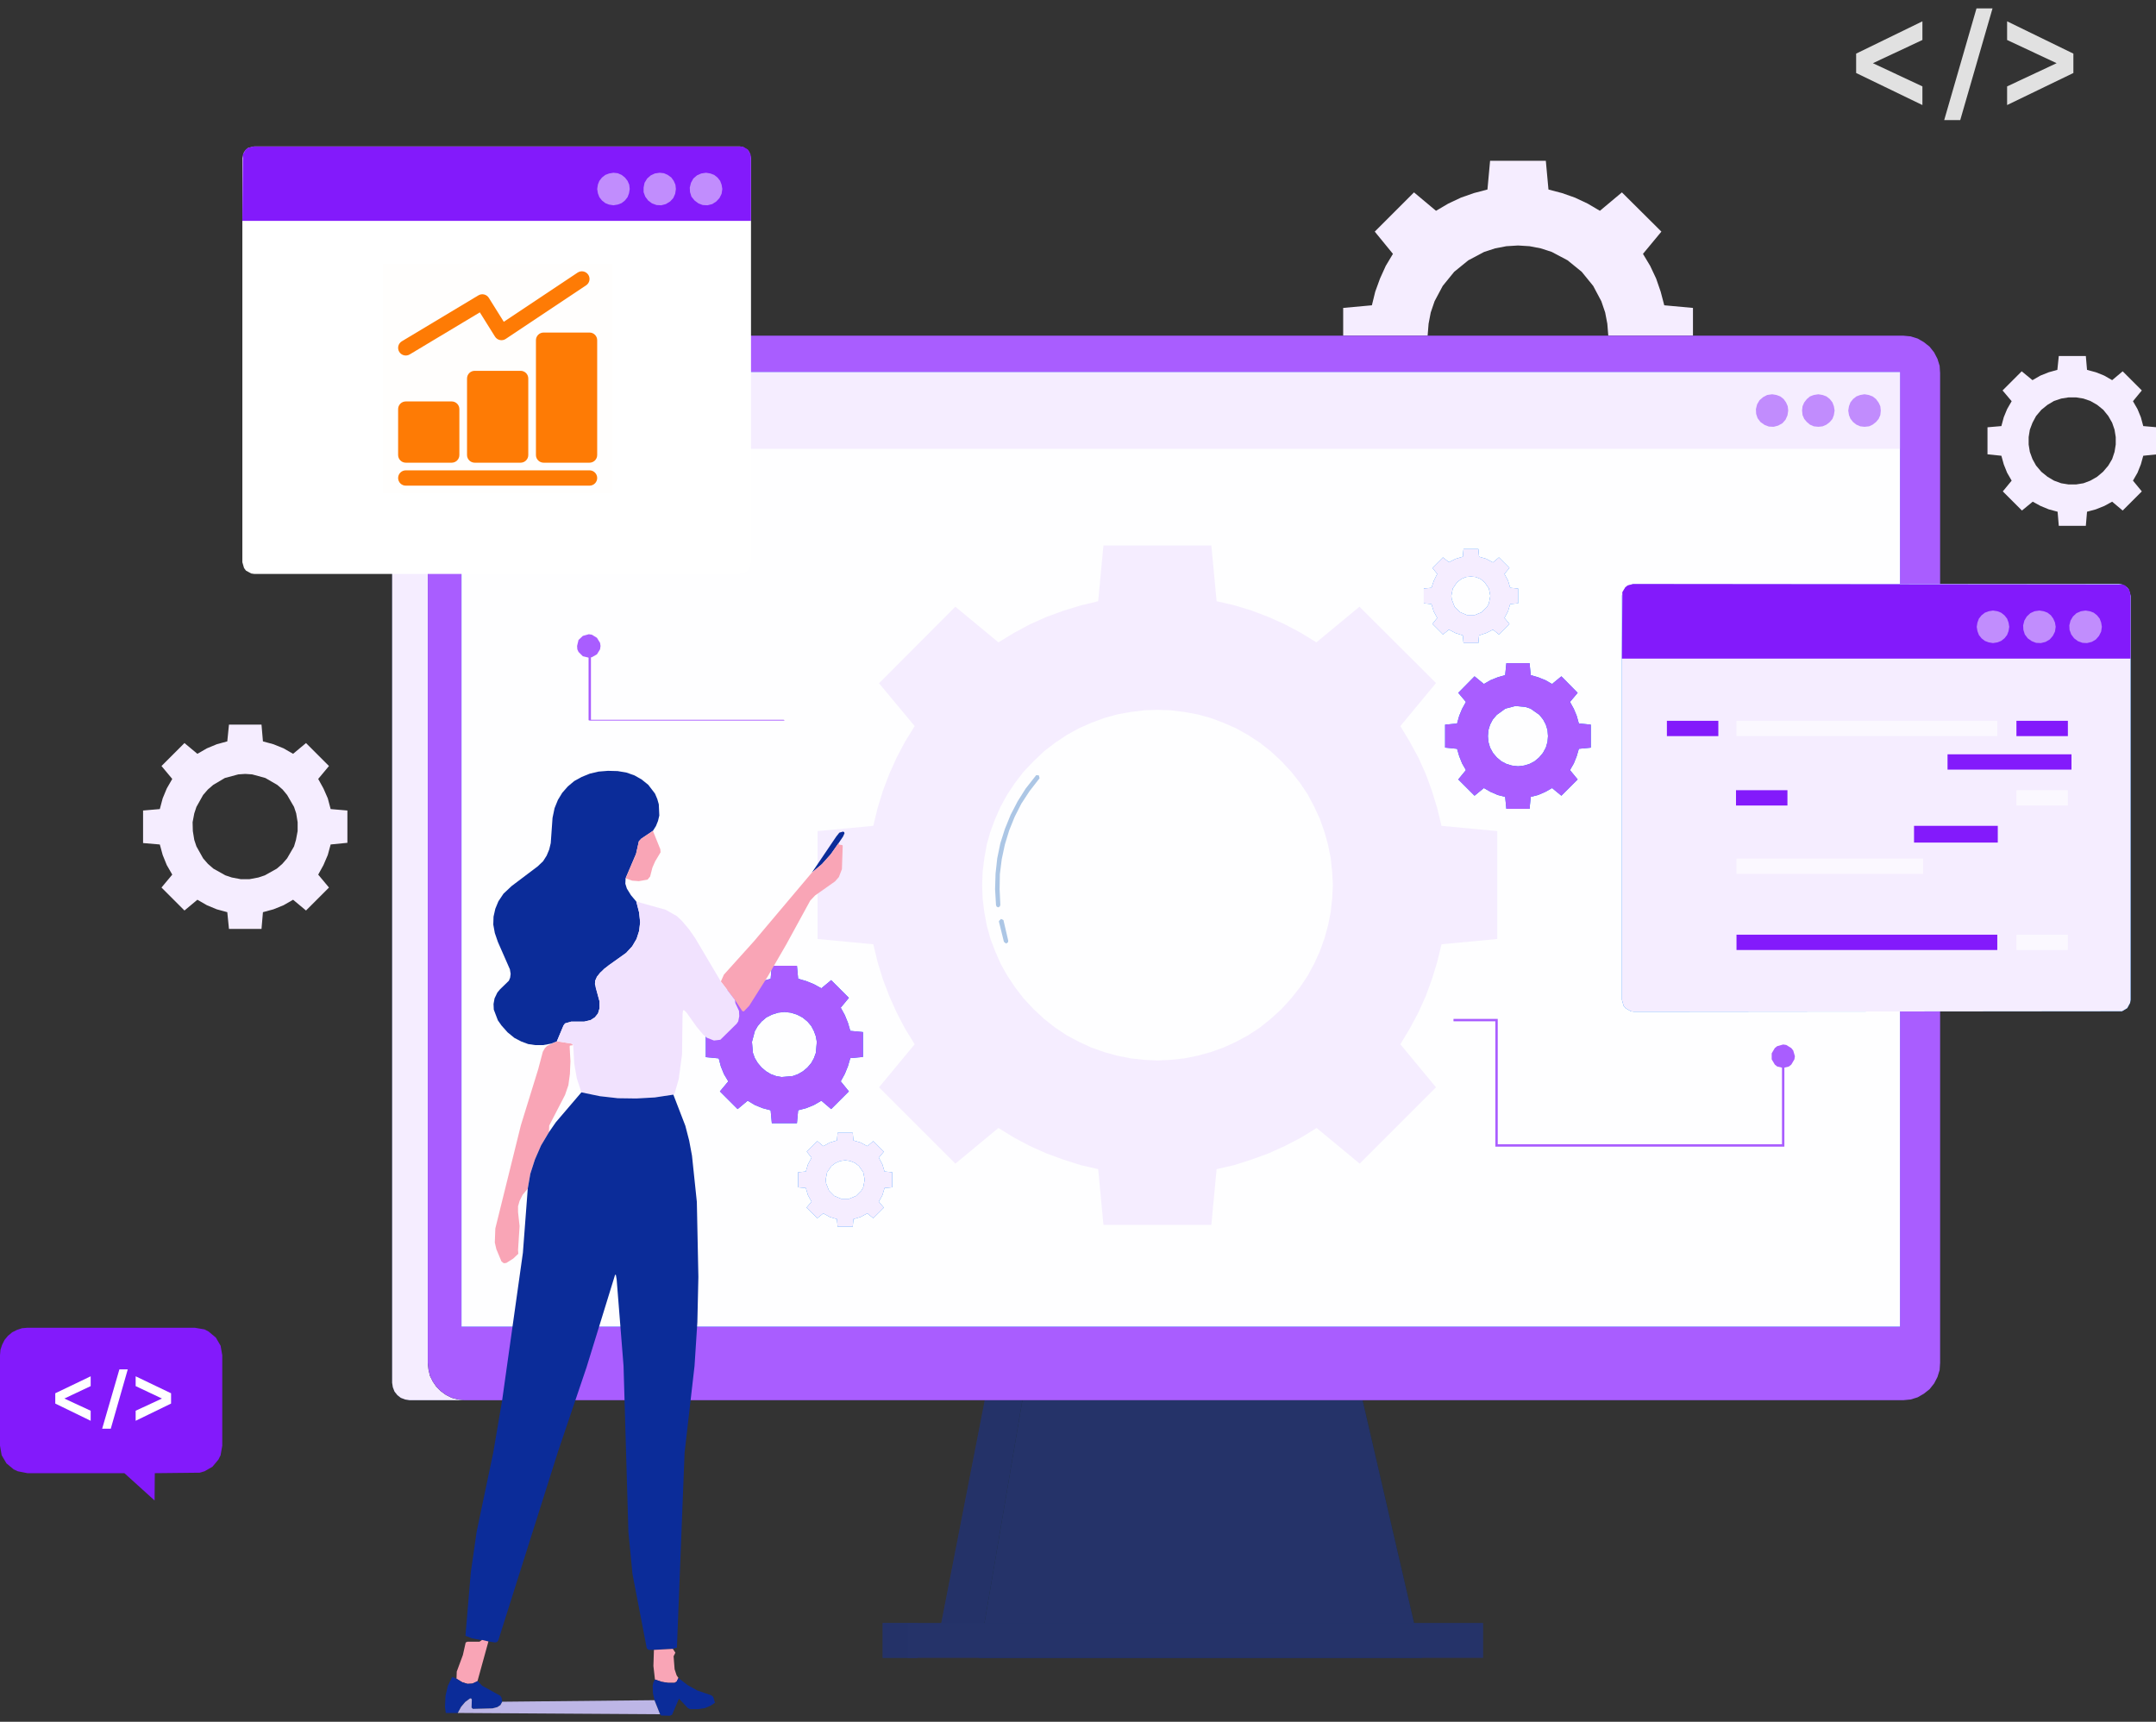 <svg width="770" height="615" viewBox="0 0 770 615" fill="none" xmlns="http://www.w3.org/2000/svg">
<rect x="0" y="0" width="770" height="615" fill="#333333" stroke="none"/>
<g id="Group 427320071">
<g id="Group 427320070">
<g id="Group 427320055">
<path id="Vector" d="M497.48 90.677L494.917 94.949L492.866 99.478L491.157 104.178L489.961 109.048L479.707 109.988V129.812L489.961 130.838L491.157 135.623L492.866 140.322L494.917 144.851L497.48 149.123L490.986 157.07L505 171.084L512.946 164.504L517.219 167.068L521.748 169.204L526.447 170.827L531.318 172.109L532.258 182.363H552.082L553.022 172.109L557.892 170.827L562.592 169.204L567.121 167.068L571.393 164.504L579.34 171.084L593.353 157.07L586.774 149.123L589.337 144.851L591.473 140.322L593.097 135.623L594.379 130.838L604.632 129.812V109.988L594.379 109.048L593.097 104.178L591.473 99.478L589.337 94.949L586.774 90.677L593.353 82.73L579.254 68.717L571.393 75.296L567.035 72.733L562.506 70.597L557.892 68.973L553.022 67.691L552.082 57.438H532.172L531.232 67.691L526.362 68.973L521.748 70.597L517.219 72.733L512.861 75.296L505 68.717L490.986 82.73L497.48 90.677ZM564.899 97.085L569 102.127L571.906 107.596L573.273 111.612L574.042 115.628L574.384 119.815L573.786 126.052L571.906 132.205L568.83 137.93L564.899 142.715L561.737 145.535L558.319 147.756L554.56 149.636L548.578 151.516L542.17 152.114L535.676 151.516L529.694 149.636L525.935 147.756L522.517 145.535L519.355 142.715L515.424 137.93L512.348 132.205L510.468 126.052L509.87 119.815L510.212 115.628L510.981 111.612L512.348 107.596L515.254 102.127L519.355 97.085L524.396 92.984L530.036 89.993L533.967 88.712L537.983 87.942L542.17 87.686L546.271 87.942L550.287 88.712L554.218 89.993L559.857 92.984L564.899 97.085Z" fill="#F5EDFF"/>
<path id="Vector_2" d="M686.575 14.282L668.888 22.571L686.575 30.859V37.524L662.906 26.074V19.153L686.575 7.617V14.282Z" fill="#E1E1E1"/>
<path id="Vector_3" d="M740.493 19.153V26.074L716.824 37.524V30.859L734.512 22.571L716.824 14.282V7.617L740.493 19.153Z" fill="#E1E1E1"/>
<path id="Vector_4" d="M705.891 3L694.355 42.904H700.081L711.616 3H705.891Z" fill="#E1E1E1"/>
<path id="Vector_5" d="M61.522 278.225L59.557 281.643L58.104 285.146L57.079 288.991L51.098 289.504V301.125L57.079 301.638L58.104 305.397L59.557 308.986L61.522 312.404L57.677 317.018L65.88 325.221L70.494 321.376L73.912 323.342L77.416 324.794L81.175 325.82L81.774 331.801H93.394L93.907 325.82L97.667 324.794L101.256 323.342L104.674 321.376L109.288 325.221L117.491 317.018L113.646 312.404L115.526 308.986L117.064 305.397L118.089 301.638L124.07 301.04V289.504L118.089 288.991L117.064 285.146L115.526 281.643L113.646 278.225L117.491 273.611L109.288 265.408L104.674 269.253L101.256 267.287L97.667 265.835L93.907 264.81L93.394 258.828H81.774L81.175 264.81L77.416 265.835L73.912 267.287L70.494 269.253L65.88 265.408L57.677 273.611L61.522 278.225ZM100.914 281.985L102.538 283.95L105.016 288.222L105.785 290.529L106.297 293.691V296.853L105.699 300.014L105.016 302.321L102.538 306.594L100.829 308.559L98.863 310.268L94.591 312.661L92.284 313.43L89.122 314.028H85.961L82.799 313.43L80.492 312.661L76.219 310.268L74.254 308.559L72.545 306.594L70.153 302.321L69.384 300.014L68.871 296.853L68.785 293.691L69.384 290.529L70.153 288.222L72.545 283.95L74.254 281.985L76.134 280.361L80.321 277.883L85.106 276.601L87.584 276.43L90.062 276.601L94.762 277.883L99.034 280.361L100.914 281.985Z" fill="#F5EDFF"/>
<path id="Vector_6" d="M718.451 143.306L716.827 146.126L715.631 149.031L714.776 152.193L709.82 152.62V162.275L714.776 162.788L715.631 165.864L716.827 168.855L718.451 171.675L715.289 175.52L722.125 182.356L725.97 179.194L728.79 180.732L731.695 181.929L734.857 182.783L735.284 187.825H744.94L745.367 182.783L748.528 181.929L751.519 180.732L754.339 179.194L758.099 182.356L764.934 175.52L761.773 171.675L763.396 168.855L764.593 165.864L765.447 162.788L770.403 162.275V152.62L765.447 152.193L764.593 149.031L763.396 146.126L761.773 143.306L764.934 139.461L758.099 132.625L754.339 135.787L751.519 134.163L748.528 132.967L745.367 132.112L744.94 127.156H735.284L734.771 132.112L731.695 132.967L728.704 134.163L725.885 135.787L722.039 132.625L715.204 139.461L718.451 143.306ZM751.177 146.382L752.972 148.604L754.339 150.996L755.193 153.474L755.621 156.123V158.772L755.193 161.421L754.339 163.984L752.972 166.292L751.092 168.513L748.956 170.308L746.563 171.675L744.085 172.615L741.436 173.042H738.787L736.138 172.615L733.575 171.675L731.268 170.308L729.046 168.513L727.166 166.292L725.885 163.984L724.945 161.421L724.517 158.772V156.123L724.945 153.474L725.885 150.996L727.166 148.604L729.046 146.382L731.268 144.588L733.575 143.221L736.138 142.366L738.787 141.939H741.436L744.085 142.366L746.563 143.221L748.956 144.588L751.177 146.382Z" fill="#F5EDFF"/>
<g id="Group">
<path id="Vector_7" d="M147.823 119.891H193.623V500.135H146.285L144.661 499.879L143.123 499.281L141.927 498.341L140.901 497.059L140.303 495.521L140.047 493.898V127.666L140.303 125.616L141.158 123.736L142.354 122.198L143.892 120.916L145.772 120.147L147.823 119.891Z" fill="#253369"/>
</g>
<g id="Group_2">
<path id="Vector_8" d="M352.989 493.562L335.984 580.72H360.679L380.332 494.332L352.989 493.562Z" fill="#253369"/>
</g>
<g id="Group_3">
<path id="Vector_9" d="M315.219 579.695H327.694V592.171H315.219V579.695Z" fill="#253369"/>
</g>
<g id="Group_4">
<path id="Vector_10" d="M147.823 119.891H193.623V500.135H146.285L144.661 499.879L143.123 499.281L141.927 498.341L140.901 497.059L140.303 495.521L140.047 493.898V127.666L140.303 125.616L141.158 123.736L142.354 122.198L143.892 120.916L145.772 120.147L147.823 119.891Z" fill="#F5EDFF"/>
</g>
<g id="Group_5">
<path id="Vector_11" d="M352.989 493.562L335.984 580.72H360.679L380.332 494.332L352.989 493.562Z" fill="#253369" fill-opacity="0.5"/>
</g>
<g id="Group_6">
<path id="Vector_12" d="M315.219 579.695H327.694V592.171H315.219V579.695Z" fill="#253369" fill-opacity="0.5"/>
</g>
<path id="Vector_13" d="M507.905 592.166H349.484L371.957 460.148H477.4L507.905 592.166Z" fill="#1A2E35"/>
<path id="Vector_14" d="M507.905 592.166H349.484L371.957 460.148H477.4L507.905 592.166Z" fill="#253369"/>
<path id="Vector_15" d="M324.191 579.695H529.694V592.171H324.191V579.695Z" fill="#253369"/>
<path id="Vector_16" d="M165.94 119.891H679.741L682.39 120.147L684.868 120.916L687.089 122.198L689.14 123.821L690.763 125.872L691.96 128.179L692.729 130.657L692.9 133.221V486.805L692.729 489.369L691.96 491.847L690.763 494.154L689.14 496.205L687.089 497.828L684.868 499.11L682.39 499.879L679.741 500.135H165.94L163.548 499.879L161.326 499.281L159.275 498.255L157.395 496.888L155.857 495.35L154.576 493.47L153.55 491.42L153.038 489.198L152.781 486.805V133.221L153.038 130.657L153.721 128.179L154.917 125.872L156.626 123.821L158.592 122.198L160.899 120.916L163.291 120.147L165.94 119.891Z" fill="#1A2E35"/>
<path id="Vector_17" d="M165.94 119.891H679.741L682.39 120.147L684.868 120.916L687.089 122.198L689.14 123.821L690.763 125.872L691.96 128.179L692.729 130.657L692.9 133.221V486.805L692.729 489.369L691.96 491.847L690.763 494.154L689.14 496.205L687.089 497.828L684.868 499.11L682.39 499.879L679.741 500.135H165.94L163.548 499.879L161.326 499.281L159.275 498.255L157.395 496.888L155.857 495.35L154.576 493.47L153.55 491.42L153.038 489.198L152.781 486.805V133.221L153.038 130.657L153.721 128.179L154.917 125.872L156.626 123.821L158.592 122.198L160.899 120.916L163.291 120.147L165.94 119.891Z" fill="#A95DFF"/>
<path id="Vector_18" d="M164.832 132.969H678.547V473.822H164.832V132.969Z" fill="#007CFF"/>
<g id="Group_7">
<path id="Vector_19" d="M164.832 132.969H678.547V473.822H164.832V132.969Z" fill="#FEFEFF"/>
</g>
<path id="Vector_20" d="M164.832 132.969H678.547V160.312H164.832V132.969Z" fill="#F5EDFF"/>
<g id="Group_8">
<path id="Vector_21" d="M671.711 146.639L671.54 148.262L670.942 149.629L670.002 150.74L668.806 151.68L667.524 152.278L665.9 152.449L664.362 152.278L662.995 151.68L661.799 150.74L660.859 149.544L660.346 148.262L660.09 146.639L660.346 145.101L660.859 143.733L661.799 142.537L662.995 141.597L664.362 141.084L665.9 140.828L667.438 141.084L668.806 141.597L670.002 142.537L670.942 143.819L671.54 145.101L671.711 146.639Z" fill="#C18CFD"/>
</g>
<g id="Group_9">
<path id="Vector_22" d="M655.215 146.639L654.958 148.262L654.446 149.629L653.506 150.74L652.309 151.68L650.942 152.278L649.404 152.449L647.781 152.278L646.414 151.68L645.303 150.74L644.363 149.629L643.765 148.262L643.594 146.639L643.765 145.101L644.363 143.733L645.303 142.537L646.414 141.597L647.781 141.084L649.404 140.828L650.942 141.084L652.309 141.597L653.506 142.537L654.446 143.733L654.958 145.101L655.215 146.639Z" fill="#C18CFD"/>
</g>
<g id="Group_10">
<path id="Vector_23" d="M638.645 146.639L638.389 148.348L637.705 149.886L636.594 151.167L635.056 152.022L633.433 152.449L631.724 152.364L630.186 151.766L628.733 150.74L627.708 149.373L627.195 147.835L627.109 146.126L627.537 144.417L628.391 142.964L629.673 141.854L631.125 141.084L632.92 140.828L634.458 141.084L635.825 141.597L637.021 142.537L637.876 143.733L638.474 145.101L638.645 146.639Z" fill="#C18CFD"/>
</g>
<path id="Vector_24" d="M260.102 359.922L258.564 362.571L257.454 365.305L256.685 368.211L252.07 368.638V377.61L256.685 378.037L257.454 380.942L258.564 383.677L260.102 386.24L257.112 389.829L263.435 396.152L267.024 393.162L269.587 394.7L272.322 395.81L275.227 396.579L275.654 401.194H284.626L285.053 396.579L287.959 395.81L290.693 394.7L293.342 393.162L296.845 396.152L303.168 389.829L300.263 386.24L301.716 383.591L302.827 380.857L303.681 377.952L308.21 377.525V368.638L303.681 368.211L302.827 365.305L301.716 362.571L300.263 359.922L303.168 356.419L296.845 350.096L293.342 353.001L290.693 351.548L287.959 350.437L285.053 349.583L284.626 344.969H275.654L275.227 349.583L272.322 350.437L269.587 351.548L266.938 353.001L263.435 350.096L257.112 356.419L260.102 359.922ZM288.386 364.878L289.753 366.502L290.693 368.296L291.377 370.176L291.718 372.141L291.377 376.072L290.693 377.952L289.753 379.661L288.386 381.284L286.762 382.651L284.968 383.677L283.088 384.36L279.157 384.702L277.192 384.36L275.312 383.677L273.603 382.651L271.98 381.284L270.613 379.661L269.587 377.952L268.904 376.072L268.562 372.141L269.587 368.296L270.613 366.502L271.98 364.878L273.689 363.426L275.739 362.4L277.876 361.717L280.183 361.46L282.404 361.717L284.626 362.4L286.591 363.426L288.386 364.878Z" fill="#007CFF"/>
<g id="Group_11">
<path id="Vector_25" d="M260.102 359.922L258.564 362.571L257.454 365.305L256.685 368.211L252.07 368.638V377.61L256.685 378.037L257.454 380.942L258.564 383.677L260.102 386.24L257.112 389.829L263.435 396.152L267.024 393.162L269.587 394.7L272.322 395.81L275.227 396.579L275.654 401.194H284.626L285.053 396.579L287.959 395.81L290.693 394.7L293.342 393.162L296.845 396.152L303.168 389.829L300.263 386.24L301.716 383.591L302.827 380.857L303.681 377.952L308.21 377.525V368.638L303.681 368.211L302.827 365.305L301.716 362.571L300.263 359.922L303.168 356.419L296.845 350.096L293.342 353.001L290.693 351.548L287.959 350.437L285.053 349.583L284.626 344.969H275.654L275.227 349.583L272.322 350.437L269.587 351.548L266.938 353.001L263.435 350.096L257.112 356.419L260.102 359.922ZM288.386 364.878L289.753 366.502L290.693 368.296L291.377 370.176L291.718 372.141L291.377 376.072L290.693 377.952L289.753 379.661L288.386 381.284L286.762 382.651L284.968 383.677L283.088 384.36L279.157 384.702L277.192 384.36L275.312 383.677L273.603 382.651L271.98 381.284L270.613 379.661L269.587 377.952L268.904 376.072L268.562 372.141L269.587 368.296L270.613 366.502L271.98 364.878L273.689 363.426L275.739 362.4L277.876 361.717L280.183 361.46L282.404 361.717L284.626 362.4L286.591 363.426L288.386 364.878Z" fill="#A95DFF"/>
</g>
<path id="Vector_26" d="M523.543 250.718L522.176 253.196L521.151 255.674L520.382 258.408L516.109 258.835V267.038L520.382 267.465L521.151 270.114L522.176 272.678L523.543 275.07L520.809 278.403L526.62 284.213L529.952 281.479L532.345 282.846L534.908 283.957L537.557 284.641L537.984 288.913H546.273L546.7 284.641L549.349 283.957L551.912 282.846L554.305 281.479L557.637 284.213L563.448 278.403L560.713 275.07L562.081 272.678L563.106 270.114L563.875 267.465L568.147 267.038V258.835L563.875 258.408L563.106 255.674L562.081 253.196L560.713 250.718L563.448 247.471L557.637 241.575L554.305 244.309L551.912 242.942L549.349 241.916L546.7 241.147L546.273 236.875H537.984L537.557 241.147L534.908 241.916L532.345 242.942L529.952 244.309L526.62 241.575L520.809 247.471L523.543 250.718ZM549.776 255.332L551.143 257.041L552.083 258.835L552.681 260.801L552.852 262.937L552.681 264.987L552.083 267.038L551.058 268.918L549.691 270.542L548.067 271.909L546.273 272.849L544.307 273.447L542.171 273.703L539.949 273.447L537.984 272.849L536.19 271.909L534.566 270.542L533.199 268.918L532.174 267.038L531.575 264.987L531.405 262.937L531.575 260.801L532.174 258.835L533.114 257.041L534.566 255.332L537.642 253.11L541.231 252.17L544.82 252.512L546.614 253.11L549.776 255.332Z" fill="#007CFF"/>
<g id="Group_12">
<path id="Vector_27" d="M523.543 250.718L522.176 253.196L521.151 255.674L520.382 258.408L516.109 258.835V267.038L520.382 267.465L521.151 270.114L522.176 272.678L523.543 275.07L520.809 278.403L526.62 284.213L529.952 281.479L532.345 282.846L534.908 283.957L537.557 284.641L537.984 288.913H546.273L546.7 284.641L549.349 283.957L551.912 282.846L554.305 281.479L557.637 284.213L563.448 278.403L560.713 275.07L562.081 272.678L563.106 270.114L563.875 267.465L568.147 267.038V258.835L563.875 258.408L563.106 255.674L562.081 253.196L560.713 250.718L563.448 247.471L557.637 241.575L554.305 244.309L551.912 242.942L549.349 241.916L546.7 241.147L546.273 236.875H537.984L537.557 241.147L534.908 241.916L532.345 242.942L529.952 244.309L526.62 241.575L520.809 247.471L523.543 250.718ZM549.776 255.332L551.143 257.041L552.083 258.835L552.681 260.801L552.852 262.937L552.681 264.987L552.083 267.038L551.058 268.918L549.691 270.542L548.067 271.909L546.273 272.849L544.307 273.447L542.171 273.703L539.949 273.447L537.984 272.849L536.19 271.909L534.566 270.542L533.199 268.918L532.174 267.038L531.575 264.987L531.405 262.937L531.575 260.801L532.174 258.835L533.114 257.041L534.566 255.332L537.642 253.11L541.231 252.17L544.82 252.512L546.614 253.11L549.776 255.332Z" fill="#A95DFF"/>
</g>
<path id="Vector_28" d="M513.289 204.996L512.093 207.389L511.238 209.952L508.504 210.208V215.506L511.238 215.762L512.007 218.326L513.289 220.718L511.58 222.855L515.34 226.614L517.476 224.905L519.783 226.102L522.432 226.956L522.688 229.691H527.986L528.242 226.956L530.806 226.102L533.198 224.905L535.335 226.614L539.094 222.855L537.3 220.718L538.582 218.326L539.351 215.762L542.171 215.506V210.208L539.351 209.952L538.582 207.389L537.3 204.996L539.094 202.86L535.335 199.1L533.198 200.894L530.806 199.613L528.242 198.844L527.986 196.109H522.688L522.432 198.844L519.869 199.613L517.476 200.809L515.34 199.1L511.58 202.86L513.289 204.996ZM530.208 207.987L531.746 210.208L532.259 212.857L531.746 215.506L531.062 216.788L529.182 218.668L526.704 219.693H523.885L521.492 218.668L519.527 216.788L518.501 214.139L518.33 212.857L518.843 210.208L520.381 207.987L521.919 206.79L523.543 206.107L525.337 205.936L527.046 206.107L528.755 206.79L530.208 207.987Z" fill="#007CFF"/>
<g id="Group_13">
<path id="Vector_29" d="M513.289 204.996L512.093 207.389L511.238 209.952L508.504 210.208V215.506L511.238 215.762L512.007 218.326L513.289 220.718L511.58 222.855L515.34 226.614L517.476 224.905L519.783 226.102L522.432 226.956L522.688 229.691H527.986L528.242 226.956L530.806 226.102L533.198 224.905L535.335 226.614L539.094 222.855L537.3 220.718L538.582 218.326L539.351 215.762L542.171 215.506V210.208L539.351 209.952L538.582 207.389L537.3 204.996L539.094 202.86L535.335 199.1L533.198 200.894L530.806 199.613L528.242 198.844L527.986 196.109H522.688L522.432 198.844L519.869 199.613L517.476 200.809L515.34 199.1L511.58 202.86L513.289 204.996ZM530.208 207.987L531.746 210.208L532.259 212.857L531.746 215.506L531.062 216.788L529.182 218.668L526.704 219.693H523.885L521.492 218.668L519.527 216.788L518.501 214.139L518.33 212.857L518.843 210.208L520.381 207.987L521.919 206.79L523.543 206.107L525.337 205.936L527.046 206.107L528.755 206.79L530.208 207.987Z" fill="#F5EDFF"/>
</g>
<path id="Vector_30" d="M289.844 413.496L288.562 415.889L287.793 418.452L285.059 418.708V424.092L287.793 424.348L288.562 426.911L289.844 429.218L288.049 431.355L291.894 435.114L294.031 433.405L296.338 434.687L298.901 435.456L299.158 438.191H304.541L304.797 435.456L307.361 434.687L309.753 433.405L311.889 435.114L315.649 431.355L313.855 429.218L315.136 426.911L315.905 424.348L318.64 424.092V418.708L315.905 418.452L315.136 415.889L313.855 413.496L315.649 411.36L311.889 407.6L309.753 409.394L307.361 408.113L304.797 407.344L304.541 404.609H299.158L298.901 407.344L296.338 408.113L294.031 409.394L291.894 407.6L288.135 411.36L289.844 413.496ZM306.762 416.487L308.301 418.708L308.813 421.357L308.301 424.092L307.617 425.288L305.737 427.168L303.259 428.193H300.439L297.961 427.168L296.081 425.288L295.056 422.724L294.885 421.357L295.398 418.708L296.936 416.487L298.474 415.376L300.097 414.692L301.892 414.436L303.601 414.692L305.31 415.376L306.762 416.487Z" fill="#007CFF"/>
<g id="Group_14">
<path id="Vector_31" d="M289.844 413.496L288.562 415.889L287.793 418.452L285.059 418.708V424.092L287.793 424.348L288.562 426.911L289.844 429.218L288.049 431.355L291.894 435.114L294.031 433.405L296.338 434.687L298.901 435.456L299.158 438.191H304.541L304.797 435.456L307.361 434.687L309.753 433.405L311.889 435.114L315.649 431.355L313.855 429.218L315.136 426.911L315.905 424.348L318.64 424.092V418.708L315.905 418.452L315.136 415.889L313.855 413.496L315.649 411.36L311.889 407.6L309.753 409.394L307.361 408.113L304.797 407.344L304.541 404.609H299.158L298.901 407.344L296.338 408.113L294.031 409.394L291.894 407.6L288.135 411.36L289.844 413.496ZM306.762 416.487L308.301 418.708L308.813 421.357L308.301 424.092L307.617 425.288L305.737 427.168L303.259 428.193H300.439L297.961 427.168L296.081 425.288L295.056 422.724L294.885 421.357L295.398 418.708L296.936 416.487L298.474 415.376L300.097 414.692L301.892 414.436L303.601 414.692L305.31 415.376L306.762 416.487Z" fill="#F5EDFF"/>
</g>
<path id="Vector_32" d="M326.669 259.349L323.251 264.904L320.26 270.543L317.611 276.439L315.304 282.506L313.424 288.658L311.886 294.981L291.977 296.861V335.398L311.886 337.278L313.424 343.601L315.304 349.754L317.611 355.82L320.26 361.716L323.251 367.441L326.669 372.996L313.937 388.376L341.195 415.634L356.575 402.902L362.13 406.32L367.769 409.311L373.665 411.96L379.732 414.182L385.884 416.147L392.207 417.6L394.087 437.509H432.624L434.504 417.6L440.827 416.147L446.98 414.182L453.047 411.96L458.942 409.311L464.667 406.32L470.222 402.902L485.602 415.634L512.86 388.376L500.129 372.996L503.461 367.441L506.537 361.716L509.186 355.82L511.408 349.754L513.288 343.601L514.826 337.278L534.735 335.398V296.861L514.826 294.981L513.288 288.658L511.408 282.506L509.186 276.439L506.537 270.543L503.461 264.904L500.129 259.349L512.86 243.969L485.517 216.711L470.136 229.442L464.582 226.025L458.942 223.034L453.047 220.385L446.98 218.078L440.827 216.198L434.504 214.745L432.624 194.836H394.087L392.207 214.745L385.884 216.283L379.732 218.163L373.665 220.385L367.769 223.034L362.044 226.11L356.575 229.442L341.195 216.711L313.937 244.054L326.669 259.349ZM457.661 271.91L461.164 275.67L464.326 279.686L467.06 283.788L469.367 288.145L471.418 292.589L473.041 297.203L474.323 301.817L475.263 306.602L475.776 311.387L476.032 316.172L475.776 320.958L475.263 325.743L474.323 330.442L473.041 335.142L471.418 339.671L469.367 344.199L467.06 348.472L464.326 352.573L461.164 356.589L457.661 360.435L453.816 363.938L449.885 367.1L445.698 369.834L441.426 372.141L436.897 374.192L432.368 375.815L427.668 377.097L422.969 378.037L418.184 378.55L413.399 378.806L408.613 378.55L403.828 378.037L399.043 377.097L394.429 375.815L389.815 374.192L385.371 372.141L381.014 369.834L376.912 367.1L372.896 363.938L369.136 360.435L365.548 356.589L362.471 352.573L359.737 348.472L357.344 344.199L355.379 339.671L353.67 335.142L352.388 330.442L351.534 325.743L350.936 320.958L350.765 316.172L350.936 311.387L351.534 306.602L352.388 301.817L353.67 297.203L355.379 292.589L357.344 288.145L359.737 283.788L362.471 279.686L365.548 275.67L369.136 271.91L372.896 268.321L376.912 265.245L381.014 262.511L385.371 260.118L389.815 258.153L394.429 256.444L399.043 255.162L403.828 254.308L408.613 253.71L413.399 253.539L418.184 253.71L422.969 254.308L427.668 255.162L432.368 256.444L436.897 258.153L441.426 260.118L445.698 262.511L449.885 265.245L453.816 268.321L457.661 271.91Z" fill="#F5EDFF"/>
<path id="Vector_33" d="M356.579 324.12L355.981 323.864L355.725 323.351L355.383 317.626L355.554 312.072L356.152 306.603L357.263 301.22L358.886 296.093L360.937 291.052L363.415 286.266L366.32 281.652L370.08 276.867L371.02 276.953L371.276 277.978L367.687 282.592L364.782 287.036L362.39 291.735L360.424 296.606L358.886 301.647L357.775 306.86L357.092 312.243L357.006 317.626L357.263 323.18L357.092 323.778L356.579 324.035V324.12Z" fill="#ACC6E5"/>
<path id="Vector_34" d="M359.313 337.02L358.544 336.422L356.835 329.5L356.75 328.988L357.519 328.219L358.374 328.646L360.082 335.995L359.997 336.593L359.313 337.02Z" fill="#ACC6E5"/>
<path id="Vector_35" d="M279.848 257.383H210.626L210.203 257.241V230.18L210.626 230.039L211.049 230.18V257.1H279.848L280.271 257.241L279.848 257.383Z" fill="#A95DFF"/>
<path id="Vector_36" d="M214.475 230.726L214.305 231.922L213.194 233.717L211.399 234.742L210.289 234.913L208.152 234.4L206.614 232.862L206.187 231.922L206.102 230.726L206.614 228.59L208.152 227.137L210.289 226.539L211.399 226.71L213.194 227.821L214.305 229.615L214.475 230.726Z" fill="#A95DFF"/>
<path id="Vector_37" d="M641.035 377.265L640.864 378.376L639.753 380.256L638.898 380.939L636.848 381.452L634.711 380.939L633.857 380.256L632.746 378.376V376.24L633.857 374.36L634.711 373.676L636.848 373.078L637.958 373.249L639.753 374.36L640.436 375.214L641.035 377.265Z" fill="#A95DFF"/>
<path id="Vector_38" d="M637.276 409.567H534.055V364.792H519.102V363.938H534.909V408.712H636.422V376.669H637.276V409.567Z" fill="#A95DFF"/>
<path id="Vector_39" d="M583.526 208.594H756.73L757.841 208.765L759.721 209.875L760.319 210.73L760.917 212.866V357.103L760.746 358.214L759.721 360.094L757.841 361.204L583.526 361.375L582.416 361.204L580.536 360.094L579.852 359.239L579.254 357.103V212.866L579.425 211.755L580.536 209.875L581.39 209.192L583.526 208.594Z" fill="#007CFF"/>
<g id="Group_15">
<path id="Vector_40" d="M583.53 208.594H756.734L757.845 208.765L759.725 209.875L760.323 210.73L760.921 212.866V357.103L760.75 358.214L759.725 360.094L757.845 361.204L583.53 361.375L582.419 361.204L580.54 360.094L579.856 359.239L579.258 357.103V212.866L579.429 211.755L580.54 209.875L581.394 209.192L583.53 208.594Z" fill="#F5EDFF"/>
</g>
<path id="Vector_41" d="M583.27 208.594L758.097 208.765L758.952 209.106L760.404 210.559L760.917 212.524V235.254H579.254L579.425 211.499L580.45 209.79L581.305 209.106L583.27 208.594Z" fill="#831AFB"/>
<g id="Group_16">
<path id="Vector_42" d="M750.664 223.889L750.408 225.598L749.639 227.136L748.528 228.417L747.075 229.272L745.366 229.699L743.743 229.614L742.119 229.015L740.752 227.99L739.727 226.623L739.128 224.999L739.043 223.376L739.47 221.667L740.325 220.214L741.606 219.018L743.144 218.334L744.853 218.078L746.392 218.334L747.759 218.847L748.955 219.787L749.895 220.983L750.408 222.351L750.664 223.889Z" fill="white" fill-opacity="0.5"/>
</g>
<g id="Group_17">
<path id="Vector_43" d="M734.176 223.889L733.919 225.598L733.15 227.136L732.039 228.417L730.587 229.272L728.878 229.699L727.169 229.614L725.631 229.015L724.178 227.99L723.153 226.623L722.64 224.999L722.555 223.376L722.982 221.667L723.836 220.214L725.118 219.018L726.571 218.334L728.365 218.078L729.903 218.334L731.27 218.847L732.467 219.787L733.321 220.983L733.919 222.351L734.176 223.889Z" fill="white" fill-opacity="0.5"/>
</g>
<g id="Group_18">
<path id="Vector_44" d="M717.594 223.889L717.337 225.427L716.825 226.794L715.885 227.99L714.688 228.93L713.407 229.443L711.783 229.699L710.245 229.443L708.878 228.93L707.682 227.99L706.742 226.794L706.229 225.427L705.973 223.889L706.229 222.351L706.742 220.983L707.682 219.787L708.878 218.847L710.245 218.334L711.783 218.078L713.407 218.334L714.688 218.847L715.885 219.787L716.825 220.983L717.337 222.351L717.594 223.889Z" fill="white" fill-opacity="0.5"/>
</g>
<g id="Group_19">
<path id="Vector_45" d="M620.184 257.461H713.322V262.93H620.184V257.461Z" fill="white" fill-opacity="0.6"/>
</g>
<path id="Vector_46" d="M720.156 257.461H738.528V262.93H720.156V257.461Z" fill="#831AFB"/>
<path id="Vector_47" d="M595.32 257.461H613.692V262.93H595.32V257.461Z" fill="#831AFB"/>
<g id="Group_20">
<path id="Vector_48" d="M720.156 282.25H738.528V287.719H720.156V282.25Z" fill="white" fill-opacity="0.6"/>
</g>
<path id="Vector_49" d="M620 282.25H638.371V287.719H620V282.25Z" fill="#831AFB"/>
<path id="Vector_50" d="M620.18 333.859H713.318V339.328H620.18V333.859Z" fill="#831AFB"/>
<g id="Group_21">
<path id="Vector_51" d="M720.156 333.859H738.528V339.328H720.156V333.859Z" fill="white" fill-opacity="0.6"/>
</g>
<path id="Vector_52" d="M683.586 294.977H713.493V300.958H683.586V294.977Z" fill="#831AFB"/>
<path id="Vector_53" d="M695.551 269.43H739.813V274.898H695.551V269.43Z" fill="#831AFB"/>
<g id="Group_22">
<path id="Vector_54" d="M620.184 306.68H686.833V312.148H620.184V306.68Z" fill="white" fill-opacity="0.6"/>
</g>
<path id="Vector_55" d="M90.827 52.312H264.031L265.056 52.398L266.936 53.509L267.62 54.363L268.218 56.499V200.822L267.62 202.872L266.936 203.812L266.081 204.496L264.031 205.009H90.827L89.716 204.838L87.836 203.812L87.153 202.872L86.555 200.822V56.499L87.153 54.363L87.836 53.509L88.691 52.825L90.827 52.312Z" fill="white"/>
<path id="Vector_56" d="M268.218 78.887H86.555L86.726 55.218L87.751 53.423L88.52 52.825L90.485 52.312H264.287L265.398 52.398L267.107 53.423L268.047 55.132L268.218 56.158V78.887Z" fill="#831AFB"/>
<g id="Group_23">
<path id="Vector_57" d="M257.969 67.514L257.712 69.223L256.943 70.761L255.832 71.957L254.38 72.897L252.671 73.324L250.962 73.239L249.424 72.641L248.057 71.615L246.946 70.248L246.433 68.624L246.348 67.001L246.775 65.292L247.629 63.754L248.911 62.643L250.449 61.959L252.158 61.703L253.696 61.959L255.063 62.472L256.26 63.412L257.2 64.608L257.712 65.975L257.969 67.514Z" fill="white" fill-opacity="0.5"/>
</g>
<g id="Group_24">
<path id="Vector_58" d="M241.391 67.514L241.135 69.223L240.451 70.761L239.34 71.957L237.802 72.897L236.179 73.324L234.47 73.239L232.846 72.641L231.479 71.615L230.454 70.248L229.855 68.624V67.001L230.197 65.292L231.137 63.754L232.419 62.643L233.872 61.959L235.581 61.703L237.119 61.874L238.486 62.472L239.767 63.412L240.622 64.608L241.22 65.975L241.391 67.514Z" fill="white" fill-opacity="0.5"/>
</g>
<g id="Group_25">
<path id="Vector_59" d="M224.902 67.514L224.646 69.052L224.133 70.419L223.193 71.615L221.997 72.555L220.63 73.068L219.092 73.324L217.468 73.068L216.186 72.555L214.99 71.615L214.05 70.419L213.538 69.052L213.281 67.514L213.538 65.89L214.05 64.608L214.99 63.412L216.186 62.472L217.554 61.959L219.092 61.703L220.63 61.874L221.997 62.472L223.193 63.412L224.133 64.608L224.731 65.975L224.902 67.514Z" fill="white" fill-opacity="0.5"/>
</g>
<g id="Group 427320076">
<path id="Vector_60" opacity="0.01" d="M136.723 94.18H218.753V176.21H136.723V94.18Z" fill="#FE7B05"/>
<path id="Vector_61" d="M194.14 118.781C193.415 118.781 192.719 119.069 192.207 119.582C191.694 120.095 191.406 120.79 191.406 121.516V162.531C191.406 162.89 191.476 163.245 191.614 163.577C191.751 163.909 191.953 164.21 192.207 164.464C192.46 164.718 192.762 164.92 193.094 165.057C193.425 165.194 193.781 165.265 194.14 165.265H210.546C210.905 165.265 211.261 165.194 211.592 165.057C211.924 164.92 212.226 164.718 212.48 164.464C212.733 164.21 212.935 163.909 213.072 163.577C213.21 163.245 213.28 162.89 213.28 162.531V121.516C213.28 120.79 212.992 120.095 212.48 119.582C211.967 119.069 211.271 118.781 210.546 118.781H194.14ZM166.797 135.187C166.797 134.462 167.085 133.767 167.597 133.254C168.11 132.741 168.806 132.453 169.531 132.453H185.937C186.662 132.453 187.358 132.741 187.87 133.254C188.383 133.767 188.671 134.462 188.671 135.187V162.531C188.671 162.89 188.601 163.245 188.463 163.577C188.326 163.909 188.124 164.21 187.87 164.464C187.617 164.718 187.315 164.92 186.983 165.057C186.652 165.194 186.296 165.265 185.937 165.265H169.531C169.172 165.265 168.816 165.194 168.485 165.057C168.153 164.92 167.851 164.718 167.597 164.464C167.344 164.21 167.142 163.909 167.005 163.577C166.867 163.245 166.797 162.89 166.797 162.531V135.187ZM142.188 146.125C142.188 145.399 142.476 144.704 142.988 144.191C143.501 143.678 144.197 143.39 144.922 143.39H161.328C162.053 143.39 162.749 143.678 163.261 144.191C163.774 144.704 164.062 145.399 164.062 146.125V162.531C164.062 162.89 163.992 163.245 163.854 163.577C163.717 163.909 163.515 164.21 163.261 164.464C163.007 164.718 162.706 164.92 162.374 165.057C162.043 165.194 161.687 165.265 161.328 165.265H144.922C144.563 165.265 144.207 165.194 143.875 165.057C143.544 164.92 143.242 164.718 142.988 164.464C142.734 164.21 142.533 163.909 142.396 163.577C142.258 163.245 142.187 162.89 142.188 162.531V146.125Z" fill="#FE7B05"/>
<path id="Vector_62" d="M209.33 101.916C209.933 101.513 210.352 100.888 210.494 100.177C210.636 99.465 210.49 98.727 210.087 98.123C209.685 97.52 209.059 97.101 208.348 96.959C207.637 96.817 206.898 96.963 206.295 97.366L179.928 114.945L174.585 106.395C174.205 105.787 173.602 105.352 172.905 105.184C172.208 105.016 171.473 105.129 170.858 105.498L143.514 121.904C142.893 122.277 142.445 122.883 142.269 123.586C142.182 123.935 142.164 124.297 142.217 124.652C142.27 125.008 142.393 125.349 142.578 125.657C142.763 125.965 143.007 126.233 143.295 126.447C143.584 126.661 143.912 126.815 144.26 126.902C144.964 127.078 145.709 126.967 146.331 126.593L171.369 111.571L176.783 120.231C176.977 120.541 177.231 120.809 177.531 121.019C177.83 121.23 178.169 121.378 178.527 121.455C178.884 121.532 179.254 121.536 179.613 121.468C179.973 121.399 180.315 121.259 180.619 121.056L209.33 101.916ZM144.923 168C144.197 168 143.502 168.288 142.989 168.8C142.476 169.313 142.188 170.009 142.188 170.734C142.188 171.459 142.476 172.155 142.989 172.667C143.502 173.18 144.197 173.468 144.923 173.468H210.547C211.272 173.468 211.968 173.18 212.48 172.667C212.993 172.155 213.281 171.459 213.281 170.734C213.281 170.009 212.993 169.313 212.48 168.8C211.968 168.288 211.272 168 210.547 168H144.923Z" fill="#FE7B05"/>
</g>
<path id="Vector_63" d="M9.827 474.25H69.555L73.058 474.848L74.511 475.617L77.074 477.753L78.783 480.659L79.381 484.077V516.376L78.783 519.794L78.014 521.332L75.878 523.895L73.058 525.519L71.349 526.032L55.285 526.203L55.2 535.944L44.433 526.203H9.827L6.323 525.519L4.871 524.835L2.307 522.699L0.598 519.794L0 516.376V484.077L0.171 482.111L0.769 480.317L1.624 478.608L2.82 477.155L4.358 475.874L6.067 475.019L7.861 474.421L9.827 474.25Z" fill="#831AFB"/>
<path id="Vector_64" d="M32.385 495.097L22.985 499.54L32.385 503.898V507.487L19.738 501.335V497.661L32.385 491.594V495.097Z" fill="white"/>
<path id="Vector_65" d="M61.096 497.661V501.335L48.449 507.487V503.898L57.849 499.54L48.449 495.097V491.594L61.096 497.661Z" fill="white"/>
<path id="Vector_66" d="M42.641 489.117L36.488 510.308H39.564L45.631 489.117H42.641Z" fill="white"/>
</g>
</g>
<g id="Group 427320069">
<g id="Group 427320067">
<path id="Vector_67" d="M198.886 371.93L204.085 372.751L204.724 373.298L203.538 373.48L203.447 373.845L203.72 379.045L203.538 383.606L202.991 387.62L201.805 391.086L196.149 402.033L196.058 404.405L193.23 409.148L191.041 414.165L189.399 419.274L188.486 424.565L186.662 426.754L185.567 428.943L185.02 430.859V432.957L185.567 437.974L185.02 446.458L185.111 447.826L183.287 449.559L180.824 451.11L179.912 451.201L179.091 450.563L177.266 446.184L176.719 443.812L176.901 438.795L186.023 401.942L192.226 381.873L193.868 375.67L194.598 374.393L195.419 373.572L198.886 371.93Z" fill="#F9A5B6"/>
<g id="Group 427320066">
<path id="Vector_68" d="M299.504 301.144L296.676 305.158L293.575 308.624L289.926 311.726L298.683 298.772L299.778 297.404L301.055 297.039L301.511 297.221L301.602 297.678L301.055 298.863L299.504 301.144Z" fill="#0B2C99"/>
<g id="Group 427320065">
<path id="Vector_69" d="M233.185 296.765L228.989 299.593L228.168 300.505L227.165 304.975L223.425 313.732L223.334 315.648L223.881 317.381L225.34 319.753L227.256 322.034L228.259 325.956L228.624 329.423L228.259 332.524L227.347 335.352L225.796 337.997L223.607 340.369L215.762 346.025L213.208 348.853L212.569 350.312L212.478 351.498L214.12 357.701V360.164L213.573 361.989L212.478 363.357L210.927 364.361L208.647 364.908H203.995L201.805 365.546L201.258 366.276L198.886 371.932L196.879 372.753L193.96 373.3H191.223L188.669 372.935L186.206 372.023L183.743 370.746L181.28 368.739L179.091 366.276L177.814 364.452L176.354 360.62L176.263 358.614L176.628 356.607L177.631 354.509L178.544 353.414L181.736 350.312L182.193 349.218L182.375 347.849L182.101 346.207L177.814 336.447L176.719 333.254L176.172 330.244L176.263 327.416L176.902 324.588L177.996 321.942L179.821 319.206L182.74 316.469L192.044 309.445L193.96 307.621L195.237 305.614L196.149 303.424L196.697 301.144L197.335 292.113L198.065 288.647L199.251 285.727L200.802 283.173L202.809 280.893L205.089 278.977L207.735 277.517L210.654 276.332L213.755 275.602L217.13 275.328L220.597 275.419L223.79 275.967L226.617 276.97L229.172 278.43L231.543 280.345L233.915 283.447L234.736 285.363L235.284 287.278L235.466 291.292L235.01 293.208L234.28 295.032L233.185 296.765Z" fill="#0B2C99"/>
<path id="Vector_70" d="M233.183 296.766L235.828 303.334L235.919 304.428L234.004 307.621L233 309.902L232.179 313.094L231.267 314.189L228.165 314.736L225.794 314.554L223.422 313.733L227.162 304.976L228.165 300.506L228.986 299.594L233.183 296.766Z" fill="#F9A5B6"/>
<path id="Vector_71" d="M299.502 301.141L299.685 301.688L300.871 301.87L300.962 302.235L300.688 310.445L299.594 313.273L298.225 314.824L291.11 319.841L289.377 321.666L280.802 337.356L274.143 348.85L267.575 359.249L265.659 361.256L265.112 361.165L262.466 357.151L257.449 350.583L258.544 348.12L269.308 336.17L289.924 311.722L293.573 308.621L296.675 305.154L299.502 301.141Z" fill="#F9A5B6"/>
<path id="Vector_72" d="M257.451 350.591L262.468 357.159L262.651 358.345L263.928 361.082L264.019 362.998L263.654 364.822L263.107 365.643L257.269 371.39L254.988 371.664L252.434 370.66L251.066 369.474L248.785 366.738L245.227 361.72L244.315 360.808L243.95 360.9L243.768 362.177L243.585 376.59L242.399 385.438L240.94 390.547L240.484 391.003L233.825 392.006L227.257 392.371L220.689 392.28L214.212 391.55L207.644 390.182L206.002 385.164L205.09 379.874L204.725 373.306L204.086 372.758L198.887 371.937L201.258 366.282L201.806 365.552L203.995 364.913H208.647L210.928 364.366L212.479 363.363L213.573 361.994L214.121 360.17V357.707L212.752 352.781L212.57 350.318L213.209 348.858L214.303 347.399L217.405 344.753L223.608 340.375L225.797 338.003L227.348 335.357L228.26 332.53L228.625 329.428L228.26 325.962L227.257 322.039L237.747 324.958L241.761 327.239L243.585 328.972L246.048 331.891L248.329 335.175L257.451 350.591Z" fill="#F1E2FE"/>
<path id="Vector_73" d="M207.641 390.172L214.209 391.54L220.686 392.27L227.254 392.361L233.822 391.996L240.481 390.993L244.768 402.122L246.137 407.413L247.14 412.795L248.873 429.306L249.421 456.125L249.056 472.271L248.052 487.87L244.495 518.886L241.758 588.488L240.299 588.944L233.548 589.309H231.633L230.994 588.762L225.886 562.216L224.426 547.165L222.693 487.87L220.23 456.946L219.956 455.395L219.683 455.304L209.466 488.418L199.34 518.338L177.994 585.843L177.538 586.481L176.808 586.664L174.437 586.299L168.598 585.204L166.227 584.292L168.142 561.669L170.24 547.073L176.17 518.795L179.362 500.003L186.751 447.459L188.485 424.562L189.397 419.272L191.039 414.163L193.228 409.146L196.056 404.403L198.519 400.845L207.641 390.172Z" fill="#0B2C99"/>
<path id="Vector_74" d="M172.157 585.758L174.438 586.305L170.515 600.536L168.691 601.357L166.958 601.448L165.133 600.901L163.035 599.624L163.126 597.069L165.316 591.14L166.319 586.67L166.958 586.396H171.245L172.157 585.758Z" fill="#F9A5B6"/>
<path id="Vector_75" d="M240.296 588.953L241.208 590.321L240.57 591.599L240.935 596.251L241.664 598.44L242.303 599.352L241.664 600.629L240.935 601.086H238.563L236.282 600.721L233.911 599.9L233.363 595.065L233.546 589.318L240.296 588.953Z" fill="#F9A5B6"/>
<path id="Vector_76" d="M161.484 598.984L163.035 599.623L165.133 600.9L166.957 601.447L168.69 601.356L170.606 600.444L172.157 602.086L178.725 605.735L179.181 606.556L179.363 607.833L178.725 609.019L177.63 609.749L175.897 610.205L168.873 610.387L168.417 609.931L168.508 607.012L168.234 606.647H167.869L166.136 607.924L164.677 609.657L163.491 611.847H159.203L158.93 609.566L159.112 605.735L159.933 602.177L161.484 598.984Z" fill="#0B2C99"/>
<path id="Vector_77" d="M242.307 599.352L245.591 601.906L249.058 603.821L254.075 605.555L254.713 606.102L255.352 608.2L253.71 609.295L251.703 610.116L249.24 610.481H246.412L245.682 610.116L242.49 606.741L240.027 612.488L239.206 612.852L236.104 612.761L235.739 612.305L233.732 607.288L233.185 604.734L233.094 602.088L233.367 600.902L233.915 599.899L236.287 600.72L238.567 601.085H240.939L241.669 600.629L242.307 599.352Z" fill="#0B2C99"/>
<path id="Vector_78" d="M179.365 607.834L233.733 607.287L235.74 612.304L163.492 611.848L164.678 609.659L166.138 607.926L167.871 606.648H168.236L168.509 607.013L168.418 609.932L168.874 610.389L175.898 610.206L177.632 609.75L178.726 609.02L179.365 607.834Z" fill="#BDB6E6"/>
</g>
</g>
</g>
</g>
</g>
</svg>

